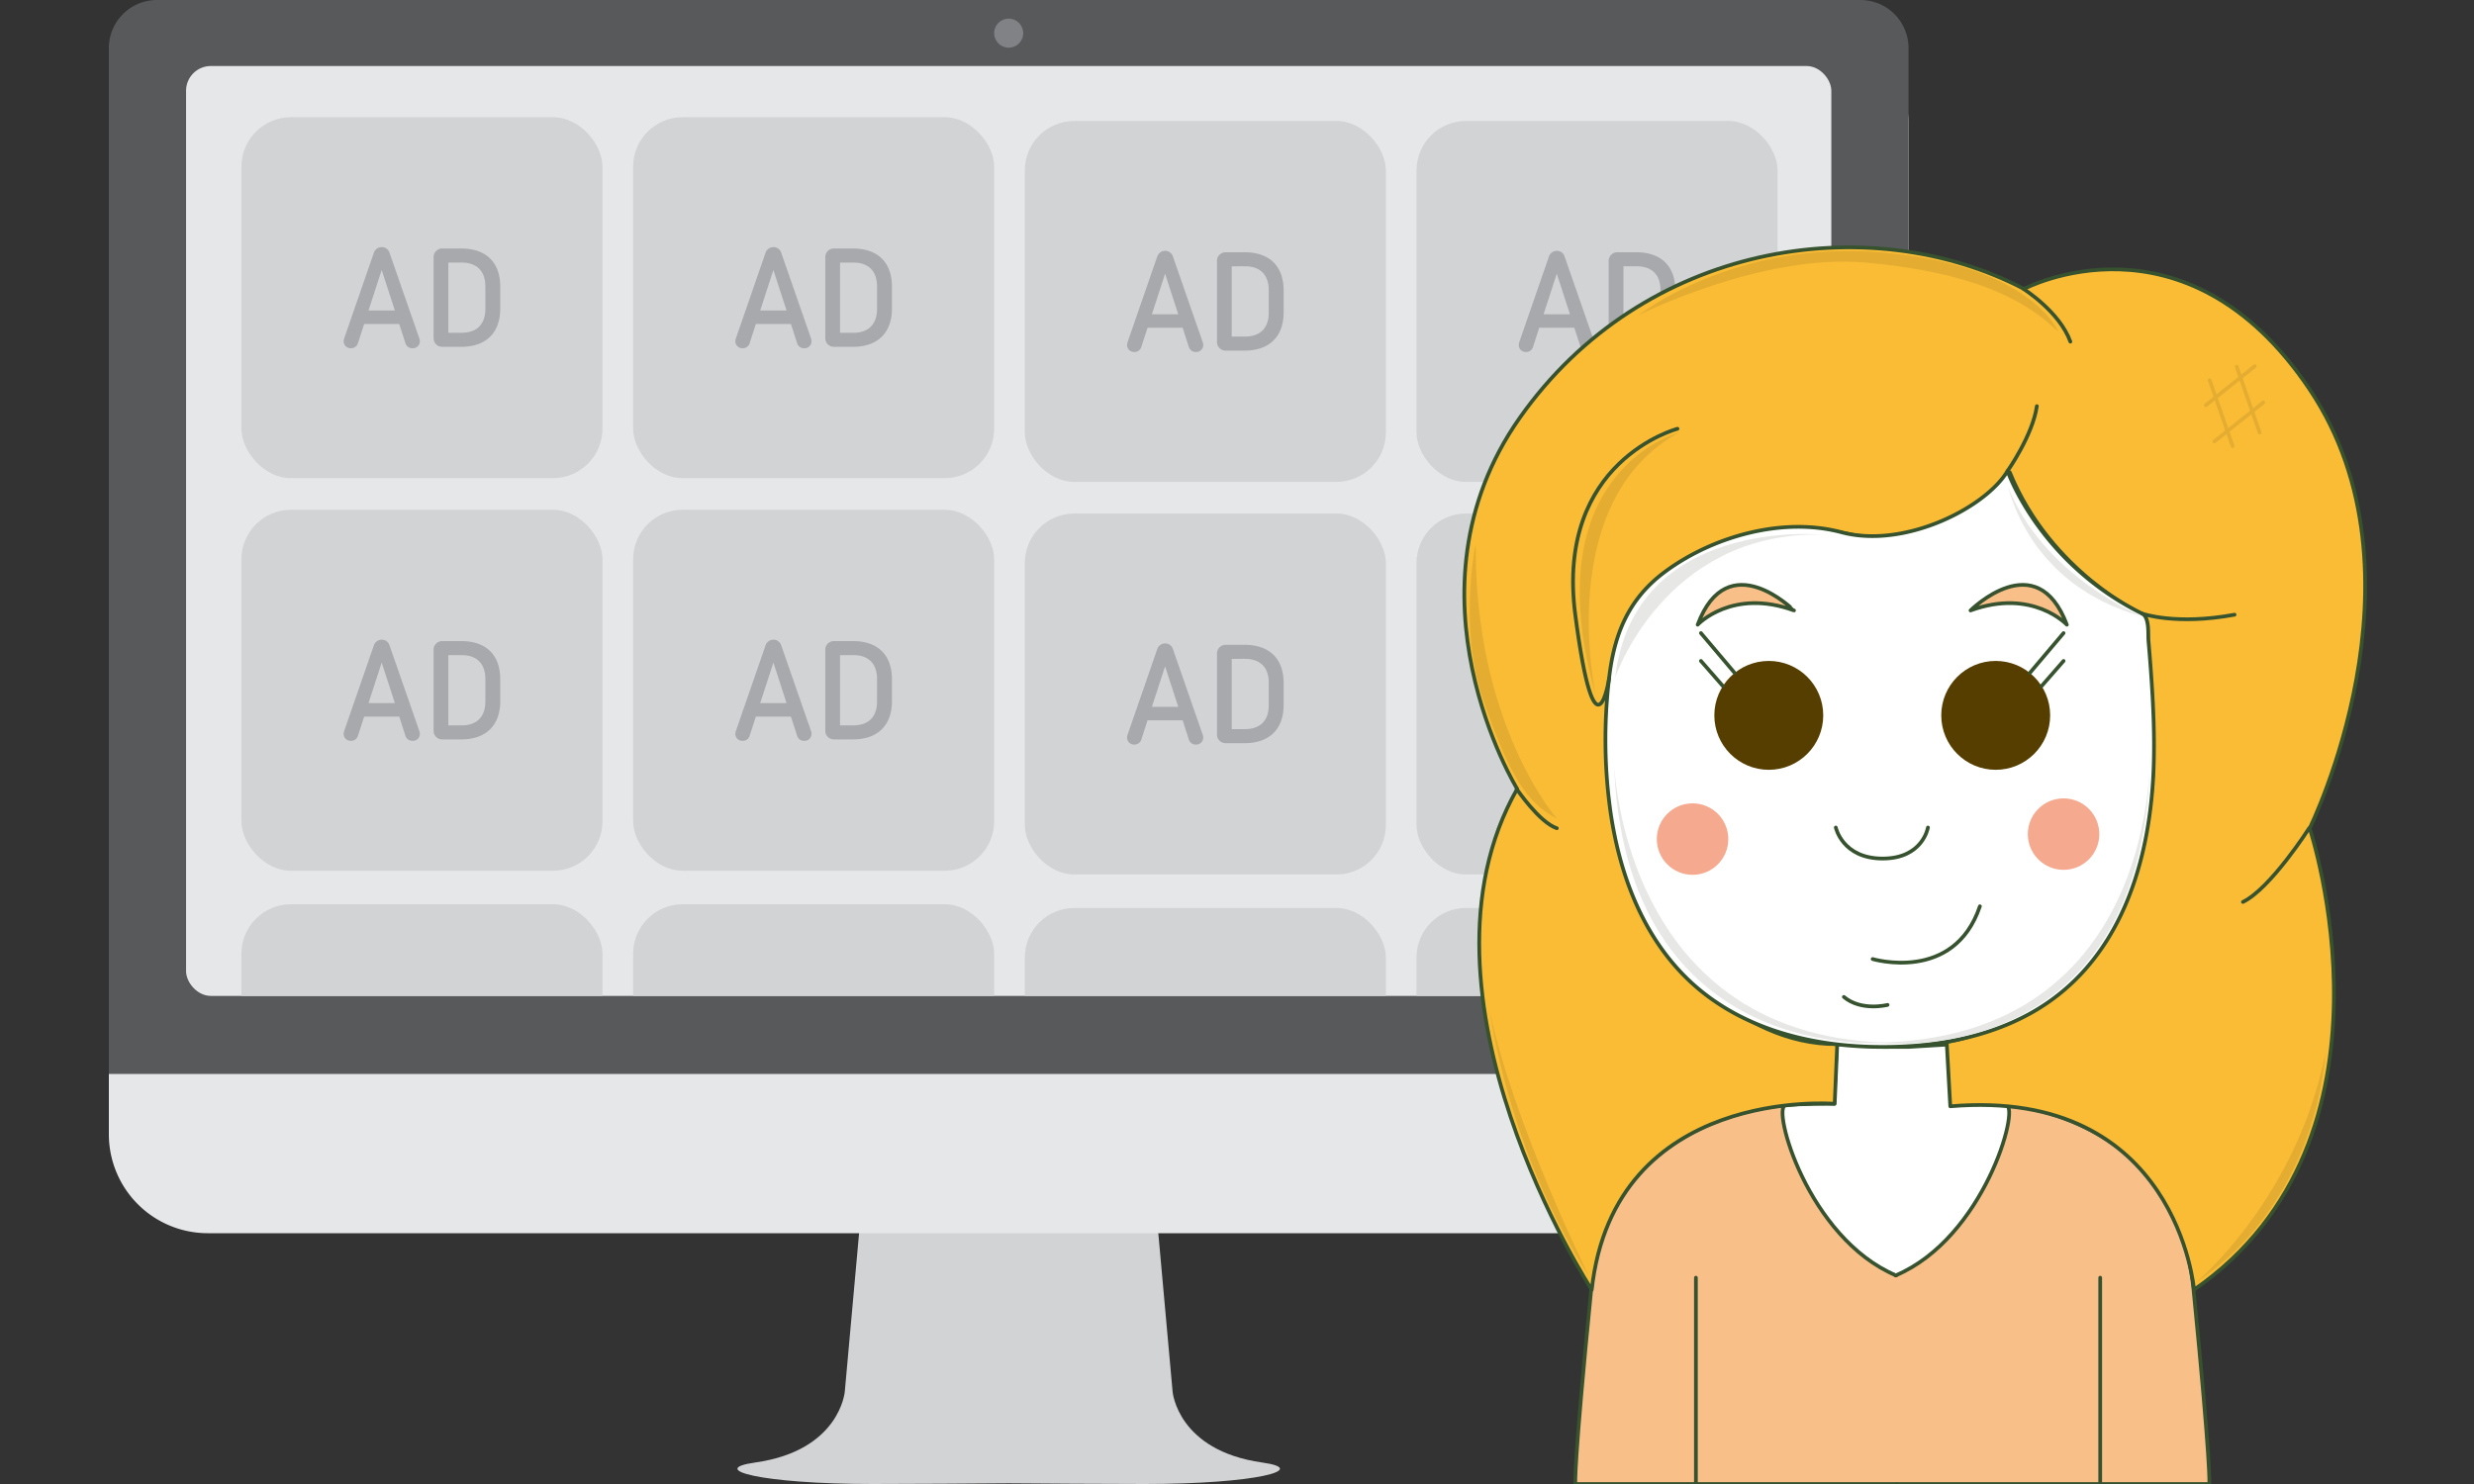 <svg id="Isolatiemodus" xmlns="http://www.w3.org/2000/svg" xmlns:xlink="http://www.w3.org/1999/xlink" viewBox="0 0 500 300">
  <rect x="0" y="0" width="500" height="300" fill="#333333" stroke="none"/>
  <defs>
    <style>
      .cls-1, .cls-13, .cls-17 {
        fill: none;
      }

      .cls-2 {
        fill: #d1d3d4;
      }

      .cls-3 {
        fill: #e6e7e8;
      }

      .cls-4 {
        fill: #58595b;
      }

      .cls-5 {
        fill: #808285;
      }

      .cls-6 {
        clip-path: url(#clip-path);
      }

      .cls-7 {
        fill: #a7a9ac;
      }

      .cls-8 {
        fill: #a9d593;
      }

      .cls-9 {
        fill: #f9bf88;
      }

      .cls-10, .cls-11, .cls-13, .cls-14, .cls-9 {
        stroke: #36522f;
      }

      .cls-10, .cls-11, .cls-13, .cls-14, .cls-17, .cls-9 {
        stroke-linecap: round;
        stroke-linejoin: round;
        stroke-width: 0.75px;
      }

      .cls-10, .cls-22 {
        fill: #fff;
      }

      .cls-11 {
        fill: #fabc34;
      }

      .cls-12 {
        fill: #553e00;
      }

      .cls-14 {
        fill: #60c091;
      }

      .cls-15 {
        fill: #f5a98f;
      }

      .cls-16, .cls-19 {
        opacity: 0.1;
      }

      .cls-17 {
        stroke: #231f20;
      }

      .cls-18 {
        fill: #e7e7e5;
      }

      .cls-19 {
        fill: #231f20;
      }

      .cls-20 {
        opacity: 0.5;
      }

      .cls-21 {
        clip-path: url(#clip-path-2);
      }
    </style>
    <clipPath id="clip-path">
      <rect class="cls-1" x="37.603" y="13.346" width="332.513" height="187.983" rx="5" ry="5"/>
    </clipPath>
    <clipPath id="clip-path-2">
      <rect class="cls-1" x="1" y="329.766" width="500" height="300"/>
    </clipPath>
  </defs>
  <title>privacy</title>
  <g>
    <g>
      <g>
        <path class="cls-2" d="M255.094,295.656c-17.113-2.408-18.106-14.3-18.106-14.3l-3.007-33.327-30.122.443-30.122-.443-3.007,33.327s-.993,11.893-18.106,14.3c-9.733,1.37,1.043,4.344,23.767,4.344,7.719,0,21.267-.1,27.468-.144,6.2.047,19.749.144,27.468.144C254.051,300,264.827,297.026,255.094,295.656Z"/>
        <path class="cls-3" d="M32,14.538H375.718a10,10,0,0,1,10,10V229.3a20,20,0,0,1-20,20H42a20,20,0,0,1-20-20V24.538A10,10,0,0,1,32,14.538Z"/>
        <path class="cls-4" d="M22,217.105V9.7A9.728,9.728,0,0,1,31.7,0h344.32a9.727,9.727,0,0,1,9.7,9.7V217.105Z"/>
        <rect class="cls-3" x="37.603" y="13.346" width="332.513" height="187.983" rx="5" ry="5"/>
      </g>
      <circle class="cls-5" cx="203.859" cy="6.701" r="2.938"/>
      <g class="cls-6">
        <g>
          <rect class="cls-2" x="48.796" y="23.696" width="72.963" height="72.963" rx="10" ry="10"/>
          <path class="cls-7" d="M78.7,51.034l6.039,17.352a1.923,1.923,0,0,1,.113.595A1.4,1.4,0,0,1,83.378,70.4a1.44,1.44,0,0,1-1.418-.963l-1.276-3.941H73.6L72.32,69.435a1.427,1.427,0,0,1-1.389.963,1.4,1.4,0,0,1-1.474-1.417,1.923,1.923,0,0,1,.113-.595l6.011-17.352a1.669,1.669,0,0,1,1.559-1.077A1.617,1.617,0,0,1,78.7,51.034ZM74.475,62.772h5.331L77.14,54.578Z"/>
          <path class="cls-7" d="M93.245,50.24c4.848,0,7.853,2.665,7.853,7.712V62.4c0,4.962-2.977,7.712-7.853,7.712H89.417a1.731,1.731,0,0,1-1.786-1.729V51.97a1.732,1.732,0,0,1,1.786-1.73Zm-2.637,2.835v14.2H93.3c3.091,0,4.792-1.758,4.792-4.82V57.9c0-3.119-1.758-4.82-4.792-4.82Z"/>
          <rect class="cls-2" x="48.796" y="103.059" width="72.963" height="72.963" rx="10" ry="10"/>
          <path class="cls-7" d="M78.7,130.4l6.039,17.352a1.923,1.923,0,0,1,.113.595,1.4,1.4,0,0,1-1.474,1.418,1.441,1.441,0,0,1-1.418-.964l-1.276-3.941H73.6L72.32,148.8a1.428,1.428,0,0,1-1.389.964,1.4,1.4,0,0,1-1.474-1.418,1.923,1.923,0,0,1,.113-.595L75.581,130.4a1.671,1.671,0,0,1,1.559-1.077A1.618,1.618,0,0,1,78.7,130.4Zm-4.225,11.738h5.331l-2.666-8.194Z"/>
          <path class="cls-7" d="M93.245,129.6c4.848,0,7.853,2.665,7.853,7.712v4.451c0,4.962-2.977,7.712-7.853,7.712H89.417a1.731,1.731,0,0,1-1.786-1.729V131.333a1.732,1.732,0,0,1,1.786-1.73Zm-2.637,2.835v14.205H93.3c3.091,0,4.792-1.758,4.792-4.82v-4.565c0-3.118-1.758-4.82-4.792-4.82Z"/>
          <rect class="cls-2" x="48.796" y="182.801" width="72.963" height="72.963" rx="10" ry="10"/>
          <path class="cls-7" d="M78.7,210.138l6.039,17.352a1.928,1.928,0,0,1,.113.595,1.4,1.4,0,0,1-1.474,1.418,1.44,1.44,0,0,1-1.418-.964L80.684,224.6H73.6l-1.276,3.941a1.427,1.427,0,0,1-1.389.964,1.4,1.4,0,0,1-1.474-1.418,1.928,1.928,0,0,1,.113-.595l6.011-17.352a1.671,1.671,0,0,1,1.559-1.077A1.618,1.618,0,0,1,78.7,210.138Zm-4.225,11.738h5.331l-2.666-8.194Z"/>
          <path class="cls-7" d="M93.245,209.345c4.848,0,7.853,2.665,7.853,7.711v4.452c0,4.961-2.977,7.711-7.853,7.711H89.417a1.731,1.731,0,0,1-1.786-1.729V211.074a1.731,1.731,0,0,1,1.786-1.729Zm-2.637,2.835v14.2H93.3c3.091,0,4.792-1.758,4.792-4.82V217c0-3.119-1.758-4.82-4.792-4.82Z"/>
          <rect class="cls-2" x="207.121" y="24.452" width="72.963" height="72.963" rx="10" ry="10"/>
          <path class="cls-7" d="M237.025,51.79l6.038,17.352a1.9,1.9,0,0,1,.114.595,1.4,1.4,0,0,1-1.474,1.418,1.441,1.441,0,0,1-1.418-.964l-1.276-3.941h-7.088l-1.276,3.941a1.429,1.429,0,0,1-1.389.964,1.4,1.4,0,0,1-1.474-1.418,1.923,1.923,0,0,1,.113-.595l6.011-17.352a1.671,1.671,0,0,1,1.559-1.077A1.618,1.618,0,0,1,237.025,51.79ZM232.8,63.528h5.33l-2.665-8.194Z"/>
          <path class="cls-7" d="M251.569,51c4.849,0,7.854,2.665,7.854,7.712v4.451c0,4.962-2.977,7.712-7.854,7.712h-3.827a1.731,1.731,0,0,1-1.786-1.729V52.726A1.732,1.732,0,0,1,247.742,51Zm-2.636,2.835v14.2h2.693c3.091,0,4.792-1.758,4.792-4.82V58.651c0-3.118-1.758-4.82-4.792-4.82Z"/>
          <rect class="cls-2" x="207.121" y="103.816" width="72.963" height="72.963" rx="10" ry="10"/>
          <path class="cls-7" d="M237.025,131.153l6.038,17.352a1.9,1.9,0,0,1,.114.595,1.4,1.4,0,0,1-1.474,1.418,1.44,1.44,0,0,1-1.418-.964l-1.276-3.941h-7.088l-1.276,3.941a1.428,1.428,0,0,1-1.389.964,1.4,1.4,0,0,1-1.474-1.418,1.923,1.923,0,0,1,.113-.595l6.011-17.352a1.671,1.671,0,0,1,1.559-1.077A1.618,1.618,0,0,1,237.025,131.153ZM232.8,142.891h5.33l-2.665-8.194Z"/>
          <path class="cls-7" d="M251.569,130.359c4.849,0,7.854,2.666,7.854,7.712v4.451c0,4.962-2.977,7.712-7.854,7.712h-3.827a1.731,1.731,0,0,1-1.786-1.729V132.089a1.732,1.732,0,0,1,1.786-1.73Zm-2.636,2.836v14.2h2.693c3.091,0,4.792-1.758,4.792-4.82v-4.565c0-3.118-1.758-4.819-4.792-4.819Z"/>
          <rect class="cls-2" x="207.121" y="183.557" width="72.963" height="72.963" rx="10" ry="10"/>
          <path class="cls-7" d="M237.025,210.894l6.038,17.352a1.905,1.905,0,0,1,.114.595,1.4,1.4,0,0,1-1.474,1.418,1.44,1.44,0,0,1-1.418-.964l-1.276-3.941h-7.088l-1.276,3.941a1.428,1.428,0,0,1-1.389.964,1.4,1.4,0,0,1-1.474-1.418,1.928,1.928,0,0,1,.113-.595l6.011-17.352a1.671,1.671,0,0,1,1.559-1.077A1.618,1.618,0,0,1,237.025,210.894ZM232.8,222.632h5.33l-2.665-8.193Z"/>
          <path class="cls-7" d="M251.569,210.1c4.849,0,7.854,2.665,7.854,7.711v4.452c0,4.961-2.977,7.712-7.854,7.712h-3.827a1.732,1.732,0,0,1-1.786-1.73V211.83a1.731,1.731,0,0,1,1.786-1.729Zm-2.636,2.835v14.2h2.693c3.091,0,4.792-1.758,4.792-4.82v-4.564c0-3.119-1.758-4.82-4.792-4.82Z"/>
          <rect class="cls-2" x="286.283" y="24.452" width="72.963" height="72.963" rx="10" ry="10"/>
          <path class="cls-7" d="M316.187,51.79l6.039,17.352a1.923,1.923,0,0,1,.113.595,1.4,1.4,0,0,1-1.474,1.418,1.441,1.441,0,0,1-1.418-.964l-1.276-3.941h-7.088l-1.275,3.941a1.43,1.43,0,0,1-1.39.964,1.4,1.4,0,0,1-1.474-1.418,1.953,1.953,0,0,1,.113-.595l6.011-17.352a1.671,1.671,0,0,1,1.56-1.077A1.618,1.618,0,0,1,316.187,51.79Zm-4.225,11.738h5.331l-2.665-8.194Z"/>
          <path class="cls-7" d="M330.732,51c4.848,0,7.853,2.665,7.853,7.712v4.451c0,4.962-2.977,7.712-7.853,7.712H326.9a1.731,1.731,0,0,1-1.786-1.729V52.726A1.732,1.732,0,0,1,326.9,51ZM328.1,53.831v14.2h2.694c3.09,0,4.791-1.758,4.791-4.82V58.651c0-3.118-1.758-4.82-4.791-4.82Z"/>
          <rect class="cls-2" x="286.283" y="103.816" width="72.963" height="72.963" rx="10" ry="10"/>
          <path class="cls-7" d="M316.187,131.153l6.039,17.352a1.923,1.923,0,0,1,.113.595,1.4,1.4,0,0,1-1.474,1.418,1.44,1.44,0,0,1-1.418-.964l-1.276-3.941h-7.088l-1.275,3.941a1.429,1.429,0,0,1-1.39.964,1.4,1.4,0,0,1-1.474-1.418,1.953,1.953,0,0,1,.113-.595l6.011-17.352a1.671,1.671,0,0,1,1.56-1.077A1.618,1.618,0,0,1,316.187,131.153Zm-4.225,11.738h5.331l-2.665-8.194Z"/>
          <path class="cls-7" d="M330.732,130.359c4.848,0,7.853,2.666,7.853,7.712v4.451c0,4.962-2.977,7.712-7.853,7.712H326.9a1.731,1.731,0,0,1-1.786-1.729V132.089a1.732,1.732,0,0,1,1.786-1.73ZM328.1,133.2v14.2h2.694c3.09,0,4.791-1.758,4.791-4.82v-4.565c0-3.118-1.758-4.819-4.791-4.819Z"/>
          <rect class="cls-2" x="286.283" y="183.557" width="72.963" height="72.963" rx="10" ry="10"/>
          <path class="cls-7" d="M316.187,210.894l6.039,17.352a1.928,1.928,0,0,1,.113.595,1.4,1.4,0,0,1-1.474,1.418,1.44,1.44,0,0,1-1.418-.964l-1.276-3.941h-7.088l-1.275,3.941a1.429,1.429,0,0,1-1.39.964,1.4,1.4,0,0,1-1.474-1.418,1.958,1.958,0,0,1,.113-.595l6.011-17.352a1.671,1.671,0,0,1,1.56-1.077A1.618,1.618,0,0,1,316.187,210.894Zm-4.225,11.738h5.331l-2.665-8.193Z"/>
          <path class="cls-7" d="M330.732,210.1c4.848,0,7.853,2.665,7.853,7.711v4.452c0,4.961-2.977,7.712-7.853,7.712H326.9a1.732,1.732,0,0,1-1.786-1.73V211.83A1.731,1.731,0,0,1,326.9,210.1Zm-2.637,2.835v14.2h2.694c3.09,0,4.791-1.758,4.791-4.82v-4.564c0-3.119-1.758-4.82-4.791-4.82Z"/>
          <rect class="cls-2" x="127.959" y="23.696" width="72.963" height="72.963" rx="10" ry="10"/>
          <path class="cls-7" d="M157.862,51.034,163.9,68.386a1.923,1.923,0,0,1,.113.595A1.4,1.4,0,0,1,162.54,70.4a1.438,1.438,0,0,1-1.417-.963l-1.276-3.941h-7.088l-1.276,3.941a1.428,1.428,0,0,1-1.389.963,1.4,1.4,0,0,1-1.475-1.417,1.93,1.93,0,0,1,.114-.595l6.01-17.352a1.671,1.671,0,0,1,1.56-1.077A1.617,1.617,0,0,1,157.862,51.034Zm-4.224,11.738h5.33L156.3,54.578Z"/>
          <path class="cls-7" d="M172.407,50.24c4.848,0,7.854,2.665,7.854,7.712V62.4c0,4.962-2.977,7.712-7.854,7.712H168.58a1.732,1.732,0,0,1-1.787-1.729V51.97a1.732,1.732,0,0,1,1.787-1.73Zm-2.637,2.835v14.2h2.694c3.09,0,4.791-1.758,4.791-4.82V57.9c0-3.119-1.758-4.82-4.791-4.82Z"/>
          <rect class="cls-2" x="127.959" y="103.059" width="72.963" height="72.963" rx="10" ry="10"/>
          <path class="cls-7" d="M157.862,130.4l6.039,17.352a1.923,1.923,0,0,1,.113.595,1.4,1.4,0,0,1-1.474,1.418,1.439,1.439,0,0,1-1.417-.964l-1.276-3.941h-7.088l-1.276,3.941a1.429,1.429,0,0,1-1.389.964,1.4,1.4,0,0,1-1.475-1.418,1.93,1.93,0,0,1,.114-.595l6.01-17.352a1.672,1.672,0,0,1,1.56-1.077A1.618,1.618,0,0,1,157.862,130.4Zm-4.224,11.738h5.33l-2.665-8.194Z"/>
          <path class="cls-7" d="M172.407,129.6c4.848,0,7.854,2.665,7.854,7.712v4.451c0,4.962-2.977,7.712-7.854,7.712H168.58a1.732,1.732,0,0,1-1.787-1.729V131.333a1.732,1.732,0,0,1,1.787-1.73Zm-2.637,2.835v14.205h2.694c3.09,0,4.791-1.758,4.791-4.82v-4.565c0-3.118-1.758-4.82-4.791-4.82Z"/>
          <rect class="cls-2" x="127.959" y="182.801" width="72.963" height="72.963" rx="10" ry="10"/>
          <path class="cls-7" d="M157.862,210.138,163.9,227.49a1.928,1.928,0,0,1,.113.595,1.4,1.4,0,0,1-1.474,1.418,1.437,1.437,0,0,1-1.417-.964l-1.276-3.941h-7.088l-1.276,3.941a1.428,1.428,0,0,1-1.389.964,1.4,1.4,0,0,1-1.475-1.418,1.935,1.935,0,0,1,.114-.595l6.01-17.352a1.672,1.672,0,0,1,1.56-1.077A1.618,1.618,0,0,1,157.862,210.138Zm-4.224,11.738h5.33l-2.665-8.194Z"/>
          <path class="cls-7" d="M172.407,209.345c4.848,0,7.854,2.665,7.854,7.711v4.452c0,4.961-2.977,7.711-7.854,7.711H168.58a1.732,1.732,0,0,1-1.787-1.729V211.074a1.732,1.732,0,0,1,1.787-1.729Zm-2.637,2.835v14.2h2.694c3.09,0,4.791-1.758,4.791-4.82V217c0-3.119-1.758-4.82-4.791-4.82Z"/>
        </g>
      </g>
    </g>
    <g>
      <path class="cls-8" d="M472.652,95.5s8.488,20.173-.654,53.922C470.814,149.417,476.7,118.04,472.652,95.5Z"/>
      <g>
        <path class="cls-9" d="M381.664,300h64.847s.344-3.571-3.212-39.452-39.238-37.426-39.238-37.426l-9.86-.326-.514-12.121-12.023.574"/>
        <path class="cls-9" d="M383.218,300H318.371s-.344-3.555,3.211-39.278,39.239-37.261,39.239-37.261l9.859-.325.514-12.067,12.024.571"/>
        <path class="cls-10" d="M383.209,257.843c-17.946-7.618-25.134-34.006-22.388-34.382s9.859-.325,9.859-.325l.514-12.067,9.438.57h2.577"/>
        <path class="cls-10" d="M383.105,257.843c17.946-7.618,25.134-34.006,22.388-34.382s-9.86-.325-9.86-.325l-.513-12.067-9.438.57h-2.577"/>
        <path class="cls-11" d="M406.178,95.481s-13.037,16.931-33.184,12.359-43.654,9-45.2,22.01-1.763,19.3-1.763,19.3.089,31.252,10.8,42.227c0,0,13.956,19.869,34.477,19.692l-.514,12.067s-44.527-3.725-49.1,37.586c0,0-38.77-59.595-15.068-101.244,0,0-24.38-39.617.508-75s70.43-42.5,101.921-26.073c0,0,32.506-17.269,57.732,20.316s0,88.715,0,88.715,20.825,62.643-23.364,93.287c0,0-3.386-40.972-49.267-37.078l-.728-13s48.564-6.706,40.984-72.192L433.1,124.263S414.474,115.8,406.178,95.481Z"/>
        <path class="cls-10" d="M434.454,132.447q.22,2.721.4,5.445c.359,5.417.572,10.849.429,16.278-.521,19.711-6.619,40.684-25.191,50.824-8.945,4.884-19.344,6.645-29.465,6.645-15.245.051-30.821-4.052-41.354-15.56-8.107-8.857-12.167-20.571-13.828-32.247a105.024,105.024,0,0,1-.249-26.689c1.017-8.851,3.85-16.039,11.317-21.565,9.666-7.154,23.818-11.147,35.652-7.977,12.671,3.393,29.11-4.923,33.562-12.389,0,0,6.333,18.49,27.215,28.842,1.5.745,1.157,4.193,1.268,5.5Q434.337,131,434.454,132.447Z"/>
        <g>
          <circle class="cls-12" cx="357.475" cy="144.616" r="11.005"/>
          <line class="cls-13" x1="350.58" y1="136.04" x2="343.761" y2="127.981"/>
          <line class="cls-13" x1="348.2" y1="138.691" x2="343.761" y2="133.612"/>
        </g>
        <path class="cls-9" d="M343.1,126.286s6.942-7.45,19.47-2.878C362.566,123.408,349.191,110.033,343.1,126.286Z"/>
        <g>
          <circle class="cls-12" cx="403.336" cy="144.616" r="11.005"/>
          <line class="cls-14" x1="410.231" y1="136.04" x2="417.05" y2="127.981"/>
          <line class="cls-14" x1="412.611" y1="138.691" x2="417.05" y2="133.612"/>
        </g>
        <path class="cls-9" d="M417.714,126.286s-6.941-7.45-19.469-2.878C398.245,123.408,411.619,110.033,417.714,126.286Z"/>
        <path class="cls-13" d="M371.019,167.286s1.328,6.275,9.468,6.275,9.155-6.275,9.155-6.275"/>
        <path class="cls-13" d="M378.465,193.876s16.424,4.91,21.676-10.665"/>
        <path class="cls-13" d="M381.477,203.146s-5.287,1.362-8.828-1.608"/>
        <path class="cls-13" d="M339.021,86.677s-24.719,6.434-20.656,37.586,6.836,12.88,6.836,12.88"/>
        <path class="cls-13" d="M405.732,95.212s5.073-7.18,5.92-13.106"/>
        <path class="cls-13" d="M408.943,58.4s7.28,4.571,9.481,10.666"/>
        <path class="cls-13" d="M432.947,124.054s6.809,2.41,18.66.209"/>
        <path class="cls-13" d="M466.675,167.435s-7.788,12.19-13.375,14.9"/>
        <path class="cls-13" d="M306.514,159.478s4.571,6.772,8.127,7.957"/>
        <circle class="cls-15" cx="342.068" cy="169.626" r="7.224"/>
        <circle class="cls-15" cx="417.05" cy="168.62" r="7.224"/>
        <g class="cls-16">
          <line class="cls-17" x1="455.702" y1="74.021" x2="445.795" y2="81.923"/>
          <line class="cls-17" x1="457.42" y1="81.355" x2="447.513" y2="89.256"/>
          <line class="cls-17" x1="446.581" y1="76.872" x2="451.209" y2="90.192"/>
          <line class="cls-17" x1="452.047" y1="74.127" x2="456.675" y2="87.446"/>
        </g>
        <line class="cls-13" x1="342.745" y1="258.289" x2="342.745" y2="299.661"/>
        <line class="cls-13" x1="424.455" y1="258.289" x2="424.455" y2="299.661"/>
        <path class="cls-18" d="M326.167,153.426c-.083-1.893.178,55.829,55.169,57.351C381.336,210.777,327.831,215.934,326.167,153.426Z"/>
        <path class="cls-18" d="M434.508,151.533s2.37,58.4-55.279,59.244C379.229,210.777,434.508,217.888,434.508,151.533Z"/>
        <path class="cls-18" d="M367.934,108.063s-37.683-3.509-41.508,28.9C326.426,136.961,336.309,107.612,367.934,108.063Z"/>
        <path class="cls-18" d="M405.732,98.164c.344.4,3.871,20,27.215,26.458C432.947,124.622,412.82,116.525,405.732,98.164Z"/>
        <path class="cls-19" d="M339.294,87.454s-29.674,7.758-16.793,53.1C322.5,140.551,313.9,101.394,339.294,87.454Z"/>
        <path class="cls-19" d="M416.031,67.135S410.8,53.76,380.659,51.051,331.13,63.737,331.13,63.737,355.912,51.2,376.991,53.083C399.781,55.115,409.936,61.153,416.031,67.135Z"/>
        <path class="cls-19" d="M298.254,109.927s-3.641,16.594,1.587,31.763,8.831,20.746,14.8,23.793C314.641,165.483,297.915,146.386,298.254,109.927Z"/>
        <path class="cls-19" d="M301.15,204.674s3.545,27.771,20.024,53.394C321.174,258.068,306,227.475,301.15,204.674Z"/>
        <path class="cls-19" d="M469.943,213.027s-1.242,29.686-26.187,46.278C443.756,259.305,464.074,242.487,469.943,213.027Z"/>
      </g>
    </g>
  </g>
  <g class="cls-20">
    <g class="cls-21">
      <g>
        <rect class="cls-22" x="84.315" y="20.754" width="108" height="685.186" transform="translate(297.437 8.618) rotate(45)"/>
        <rect class="cls-22" x="176.758" y="89.697" width="61" height="685.186" transform="translate(366.38 -19.939) rotate(45)"/>
        <rect class="cls-22" x="235.917" y="130.356" width="24" height="685.186" transform="translate(407.039 -36.78) rotate(45)"/>
      </g>
    </g>
  </g>
</svg>
